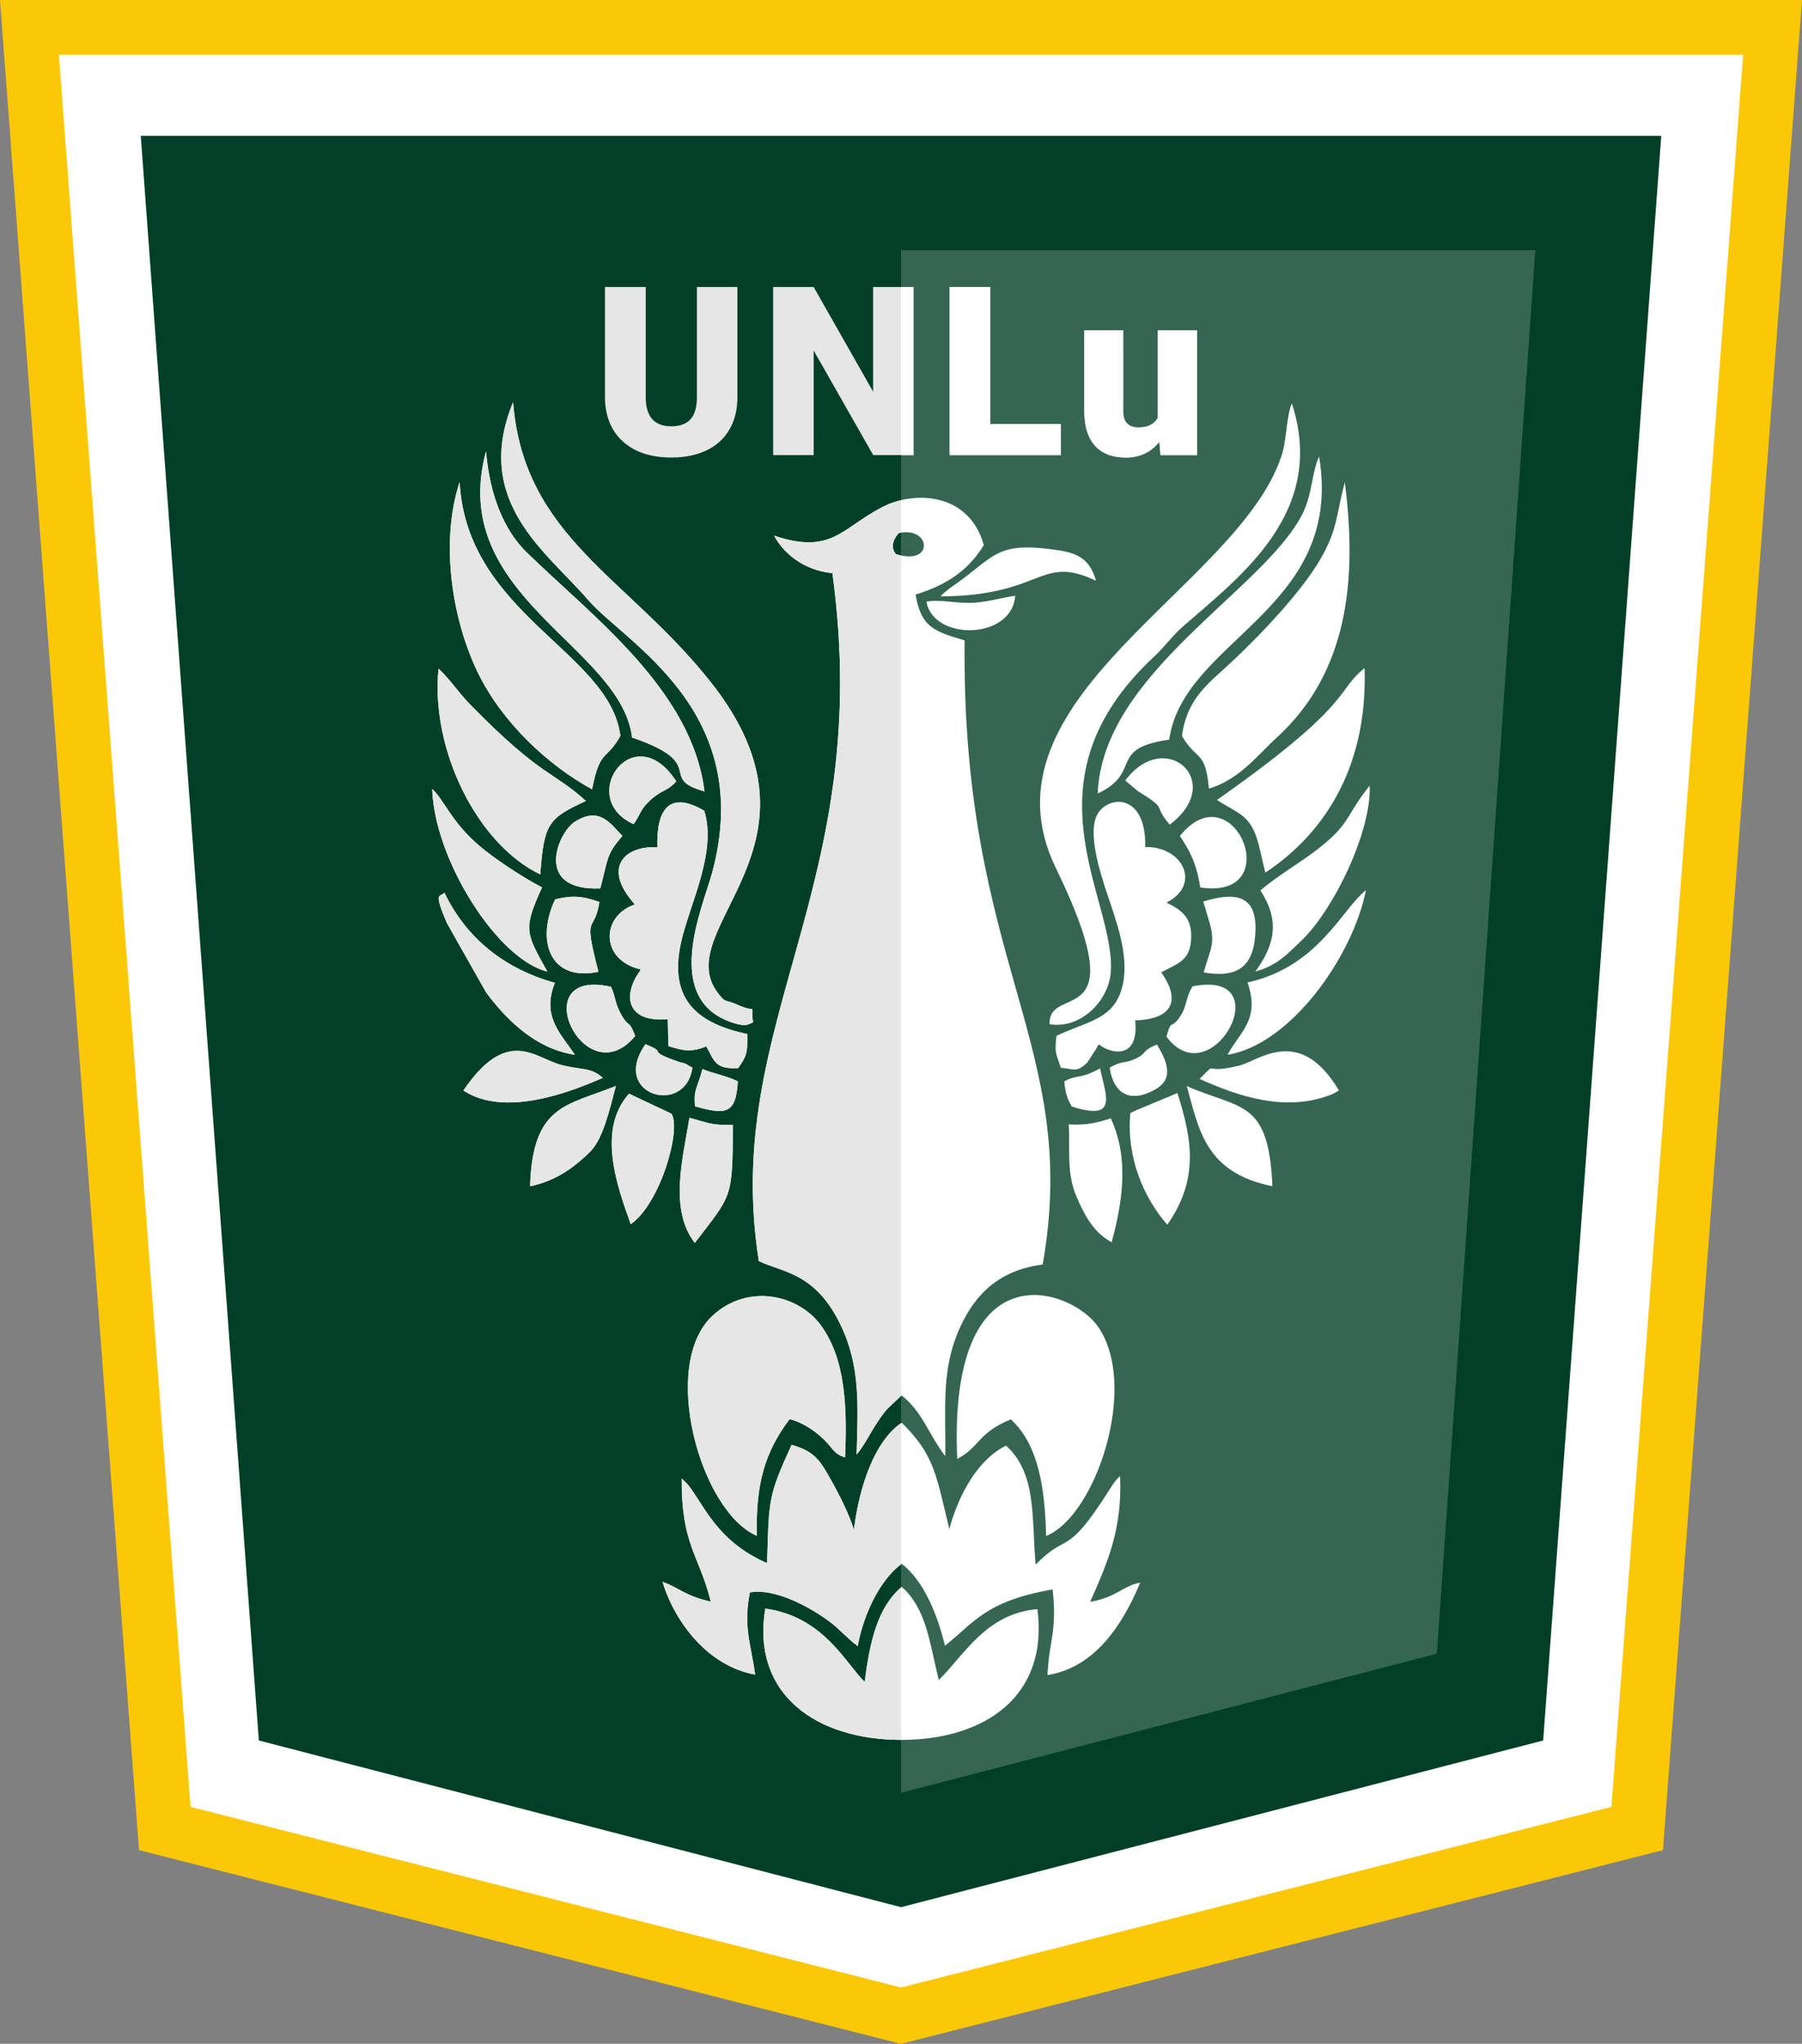<svg id="svg300" width="82.484mm" height="93.529mm" style="clip-rule:evenodd;fill-rule:evenodd;image-rendering:optimizeQuality;shape-rendering:geometricPrecision;text-rendering:geometricPrecision" version="1.1" viewBox="0 0 2043.5 2317.1" xml:space="preserve" xmlns="http://www.w3.org/2000/svg">
 <rect x="0" y="0" width="2043.5" height="2317.1" fill="#808080" stroke="none"/>
 <defs id="defs160">
  <style id="style158" type="text/css">
   <![CDATA[
    .str0 {stroke:#FBC808;stroke-width:61.94;stroke-miterlimit:22.926}
    .fil5 {fill:#FEFEFE}
    .fil1 {fill:#014026}
    .fil2 {fill:#E6E6E6}
    .fil0 {fill:white}
    .fil4 {fill:#E6E6E6;fill-rule:nonzero}
    .fil3 {fill:white;fill-opacity:0.2}
   ]]>
  </style>
 </defs>
 <g id="Capa_x0020_1">
  
  <polygon id="polygon163" class="fil0 str0" points="1021.8 30.97 2010.1 30.97 1856.6 2073 1021.8 2285.2 186.87 2073 33.38 30.97"/>
  <polygon id="polygon165" class="fil1" points="1021.8 153.96 1883.9 153.96 1750 1973.2 1021.8 2162.2 293.51 1973.2 159.63 153.96"/>
  <g id="_2375367422752">
   <path id="path167" class="fil0" d="m1236.2 1816.1c20.3-45.57 36.52-82.82 34.03-142.7-3.65 3.51-3.65 3.07-7.6 8.62l-4.23 6.43c-50.83 80.34-46.59 46.74-83.98 85.45-4.67-52.29 1.61-103.12-33.45-134.96-30.82 14.75-53.46 53.75-64.41 94.5-14.75-59.88-16.36-83.69-54.04-120.5-30.38 20.45-47.91 71.13-54.19 121.08-6.14-18.84-16.65-39.73-26.29-56.67-11.54-20.45-17.67-31.99-44.4-39.29-26.59 58.28-25.71 61.35-27.75 134.09-57.26-24.83-71.42-66.17-90.12-89.39l-6.72-6.57c-0.44 75.81 19.72 86.32 33.01 139.64-30.09-6.86-33.45-14.61-54.77-22.5 14.46 47.47 52.87 95.96 105.02 105.16-5.11-36.66-13.58-54.19-5.99-93.04 29.65-5.84 74.05 19.43 95.96 37.39l22.78 20.88c0.58-1.02 2.19 1.9 3.51 2.78 7.01-38.12 26.15-76.25 49.95-93.63 25.27 19.43 40.61 57.84 49.08 92.9 32.86-25.71 45.13-50.39 122.11-63.83 5.26 48.49-3.94 56.38-5.84 97.13 54.77-8.76 85.59-58.28 105.16-104.73-18.11 2.48-27.61 17.09-56.82 21.62v0.15z"/>
   <path id="path169" class="fil0" d="m867.84 1823.7c-16.07 98.15 59.01 148.98 154.68 148.84 93.33-0.15 166.8-48.78 153.95-148.25-58.43 4.97-82.82 52-111.88 80.33-10.37-41.63-13.88-80.92-42.06-105.6-27.17 23.22-36.08 61.2-41.92 107.79-20.89-20.01-46.45-74.05-112.61-83.11h-0.15z"/>
   <path id="path171" class="fil0" d="m1085.5 1654c25.71-13.44 22.93-29.36 60.76-44.84 32.42 29.21 38.85 81.79 40.02 132.19 56.23-22.2 106.04-170.6 58.57-237.79-31.11-43.96-169.72-90.27-159.35 150.44z"/>
   <path id="path173" class="fil0" d="m958.26 1652.4c2.48-55.65 0.87-110.86-27.02-149.42-25.71-35.49-82.82-48.2-122.69-11.83-61.2 55.79-14.02 223.04 49.81 250.06-1.61-57.99 8.62-94.5 37.1-132.33 13.29 3.51 24.69 10.66 34.47 19.13 16.36 14.17 13.58 19.43 28.48 24.39h-0.15z"/>
   <path id="path175" class="fil0" d="m1190.4 1161.2c34.91 5.55 66.6-25.85 69.23-58.86 6.43-82.67-104-215.44 49.22-358 12.41-11.54 20.45-23.52 32.72-34.18 65.58-57.26 163.44-129.56 123.42-252.83-6.43 14.75-5.55 41.04-11.98 60.18-49.81 148.98-349.23 274.01-255.61 466.67 92.31 189.73-8.91 128.97-7.16 177.02h0.15z"/>
   <path id="path177" class="fil0" d="m807.37 990.01c-10.81 39.58-57.55 143.73 24.25 169.72 14.46 4.67 17.38 1.46 22.35-0.73-3.51-24.1 6.57-8.91-17.53-19.86-15.05-6.86-12.85-0.88-22.5-13.58-55.79-73.76 138.76-167.24-8.18-352.59-94.79-119.48-211.79-164.03-223.91-317.1-46.45 113.2 38.71 170.31 85.01 224.21 41.77 48.64 191.05 125.47 140.51 310.09v-0.15z"/>
   <path id="path179" class="fil0" d="m671.39 894.92c9.35-47.03 15.63-31.26 32.13-60.62-11.83-95.23-174.1-137.59-182.28-287.74-22.64 68.65-8.18 157.31 21.03 216.76 27.46 55.94 79.16 104.29 129.27 131.6h-0.15z"/>
   <path id="path181" class="fil0" d="m1370.7 894.19c35.06-10.66 54.92-37.68 76.68-57.55 81.06-73.76 92.02-178.34 77.7-289.79-10.37 37.98-7.6 52.15-27.75 87.05-23.08 40.17-77.41 95.81-111.01 126.05-21.18 18.99-40.9 36.81-46.01 74.35 17.09 29.36 26.29 14.9 30.67 59.74l-0.29 0.15z"/>
   <path id="path183" class="fil0" d="m1287 1156.8c43.67-1.17 52-23.52 29.8-54.48 18.55-9.93 32.28-13 33.89-36.51 1.75-24.69-9.79-33.74-27.9-42.51 40.31-20.45 18.26-64.12-24.1-62.95 1.61-66.31-49.52-58.72-56.82-30.82-7.01 26.58 10.08 72.88 17.67 95.67 10.22 30.38 23.23 70.4 10.22 102.39-11.83 29.07-40.02 31.4-71.71 46.74-2.19 19.43-0.88 18.55 4.96 36.22 15.92 1.61 17.67 5.55 29.94-5.84l10.96-16.94c0.44-2.05 1.46-2.48 2.48-3.65 12.42 10.37 45.72 18.26 40.9-27.46l-0.29 0.15z"/>
   <path id="path185" class="fil0" d="m847.69 1172.4c-54.48-11.68-90.41-37.25-75.22-104.58 9.49-42.36 40.9-101.95 26.14-148.69-41.63-24.39-54.34 1.32-53.17 41.48-35.93-2.19-63.68 22.05-25.56 64.71-39.44 13.88-38.7 63.68 6.86 73.76-0.88 1.61-2.19 3.21-2.92 4.53-0.73 1.17-1.9 2.92-2.77 4.38-15.19 27.75-4.38 51.12 36.22 47.47l0.73 30.53c16.36 5.11 25.56 7.45 42.94 0.29 9.06 15.48 8.91 26.14 36.08 24.69 10.81-15.19 10.22-17.67 10.66-38.56z"/>
   <path id="path187" class="fil0" d="m716.96 836.21c87.64 29.94 27.61 46.01 81.94 61.05-14.17-115.24-127.36-198.5-201.86-271.24-25.12-24.69-41.63-63.68-45.86-114.37-44.7 164.17 153.07 220.55 165.63 324.55h0.15z"/>
   <path id="path189" class="fil0" d="m1325.9 838.54c15.92-113.78 198.79-147.08 170.01-320.9-8.47 17.82-7.59 42.65-18.99 65.14-43.82 86.47-226.83 180.24-232.09 316.81 51.56-24.25 10.37-50.98 81.06-61.05z"/>
   <path id="path191" class="fil0" d="m612.67 991.33c4.24-57.84 9.2-63.68 51.71-83.26-36.66-33.59-49.66-26.44-128.97-107.06-16.21-16.36-23.95-29.8-38.12-42.94-9.2 91.87 43.96 199.08 115.39 233.26z"/>
   <path id="path193" class="fil0" d="m1434.7 989.42c64.12-42.21 116.56-116.56 112.76-231.94-33.3 26.29-10.52 39.14-167.39 149.42 24.54 16.5 40.17 15.63 48.93 57.55l5.84 24.83-0.15 0.15z"/>
   <path id="path195" class="fil0" d="m1423.6 1101.4c24.54-6.72 35.64-19.13 52.43-35.2 36.08-34.62 79.17-122.69 77.27-175.57-26.88 33.3-21.32 41.77-55.06 68.94-21.03 17.09-48.35 32.13-68.94 49.95 21.33 32.72 17.67 59.89-5.7 91.87z"/>
   <path id="path197" class="fil0" d="m543 958.32c-30.97-26.29-39.58-51.85-52.88-63.83 2.48 80.34 74.2 193.53 130.58 206.97-24.39-43.82-27.9-47.62-5.99-95.38-23.81-12.41-54.04-32.72-71.71-47.62v-0.14z"/>
   <path id="path199" class="fil0" d="m1391.9 1195.8c70.4-10.96 141.68-109.69 157.16-186.67-27.75 21.91-53.6 86.62-134.38 104.73 14.75 42.07-8.76 55.94-22.64 81.94h-0.15z"/>
   <path id="path201" class="fil0" d="m629.32 1114.3c-56.82-15.92-100.2-49.95-125.32-102.24-5.4 5.55-12.56-1.9 2.63 34.18l44.7 79.02c18.99 25.27 52.15 63.24 100.49 70.55-13.88-21.91-38.41-42.36-22.64-81.36l0.15-0.15z"/>
   <path id="path203" class="fil0" d="m1281.8 1262c-4.53 50.24 15.04 95.67 41.92 126.49 34.91-49.81 29.36-94.06 11.39-149.42-9.64 4.67-48.35 19.72-53.31 22.93z"/>
   <path id="path205" class="fil0" d="m715.21 1387.9c33.89-23.22 57.84-108.52 46.15-125.32l-48.05-22.64c-36.95 41.34-13 105.9 1.9 147.81v0.15z"/>
   <path id="path207" class="fil0" d="m1212 1274.7c1.61 31.55-2.78 55.36 9.06 82.67 10.08 23.23 20.16 40.46 39.58 50.98 11.69-43.38 20.59-94.21-1.02-140.51-13.58 4.53-27.46 8.18-47.61 6.86z"/>
   <path id="path209" class="fil0" d="m787.95 1409.1c41.92-54.92 42.94-49.08 43.09-133.79-26 0.58-29.21-2.92-49.22-8.03-7.16 44.99-23.52 103.7 6.13 141.83z"/>
   <path id="path211" class="fil0" d="m1518.4 1236.3c-44.4-74.64-90.41-34.03-112.76-28.33-43.82 10.95-23.52-6.72-45.28 15.19 42.8 19.28 98.01 38.85 151.03 17.09l7.01-3.94z"/>
   <path id="path213" class="fil0" d="m1345.8 1231.3c13.58 47.62 20.01 98.15 97.13 113.49-4.24-98.59-35.35-86.47-97.13-113.49z"/>
   <path id="path215" class="fil0" d="m525.48 1236.3c46.15 30.38 119.18 2.77 158.04-14.31-13.58-12.71-26-8.62-48.35-15.04-29.07-8.18-60.32-43.09-109.69 29.36z"/>
   <path id="path217" class="fil0" d="m600.99 1344.9c30.23-6.13 51.12-22.35 68.36-39.29 14.61-14.46 22.5-49.52 29.07-74.49-55.07 22.49-94.5 20.59-97.28 113.78h-0.15z"/>
   <path id="path219" class="fil0" d="m1338 947.8c10.08 15.04 18.84 29.8 23.08 58.28 99.76 15.19 37.68-134.08-23.08-58.28z"/>
   <path id="path221" class="fil0" d="m680.74 1007.2c9.2-34.47 6.43-37.98 25.12-59.45-13.29-13.44-25.85-34.47-54.48-15.78-18.84 12.42-46.45 78.44 29.36 75.22z"/>
   <path id="path223" class="fil0" d="m1322.7 1175.2c51.56 69.23 130.29-77.12 29.65-56.96-7.74 12.56-6.43 22.2-13.15 32.72-11.69 18.26-10.08 1.9-16.5 24.25z"/>
   <path id="path225" class="fil0" d="m692.72 1118.7c-99.32-22.49-29.8 125.03 27.61 55.8-7.6-20.3-6.86-7.45-16.94-26.29-5.84-10.81-5.55-19.13-10.52-29.5h-0.15z"/>
   <path id="path227" class="fil0" d="m678.69 1101.9c-18.26-69.82-4.67-41.77 1.02-79.31-20.16-7.16-30.97-7.45-50.1-3.07-21.62 44.99-7.45 94.07 49.08 82.23v0.15z"/>
   <path id="path229" class="fil0" d="m1365 1102.5c37.39 6.28 57.11-5.11 58.72-46.89 1.61-42.65-24.83-43.96-59.16-33.59l4.97 16.94c9.93 30.96 3.8 33.59-4.53 63.39v0.15z"/>
   <path id="path231" class="fil0" d="m718.57 934.36c8.91-13 7.01-16.5 20.16-28.34 12.41-10.96 17.67-8.62 28.19-20.16-48.2-74.64-114.07 19.13-48.34 48.49z"/>
   <path id="path233" class="fil0" d="m1290.2 896.82c35.93 22.2 16.07 14.31 36.23 38.12 64.56-48.49-4.97-110.86-50.39-50.1l14.17 11.98z"/>
   <path id="path235" class="fil0" d="m1050.6 682.11c7.89 45.13 97.42 43.24 100.64-6.72-15.48 2.19-29.65 6.72-46.3 7.89-20.45 1.32-38.12-4.24-54.34-1.17z"/>
   <path id="path237" class="fil0" d="m1258.4 1210.6c4.53 29.94 23.66 40.31 51.41 24.69 23.81-13.29 11.54-35.2 2.19-51.12-18.84 7.74-10.22 9.93-25.85 16.8-10.96 4.82-14.31 1.31-27.75 9.49v0.15z"/>
   <path id="path239" class="fil0" d="m732.01 1183.8c-40.61 57.69 45.42 82.38 53.17 26.58l-6.86-3.65c-20.74-8.47 18.11 6.28-7.74-2.63-40.9-14.17-10.96-9.35-38.7-20.3h0.15z"/>
   <path id="path241" class="fil0" d="m796.57 1211.9c-5.26 21.03-10.52 23.23-8.33 42.36 34.62 9.79 46.3 9.2 48.49-28.19-10.08-5.7-29.36-9.35-40.31-14.17h0.15z"/>
   <path id="path243" class="fil0" d="m1207 1226c0.73 13.15 3.94 20.74 8.33 28.48 52.43 16.65 39.14-10.96 32.13-43.23-24.1 13-23.95 6.13-40.46 14.6v0.15z"/>
   <path id="path245" class="fil0" d="m1066.5 676.12c116.85-0.44 112.61-48.2 176.44-17.67-5.99-20.16-15.63-30.38-40.75-34.32-70.55-10.96-72.45 4.67-116.26 36.51-3.8 2.77-5.84 3.8-9.64 6.86-6.43 5.11-5.55 4.09-9.79 8.76v-0.15z"/>
   <path id="path247" class="fil0" d="m1019 604.41c36.66-8.32 41.04 37.54-3.07 23.81-5.26-6.57-4.67-14.31 3.07-23.81zm-141.1 2.92c10.22 19.28 32.72 39.15 66.02 42.51 49.08 355.81-126.34 507.71-83.4 779.82 25.85 12.85 63.54 12.27 92.46 71.86 22.93 47.32 20.01 91.58 18.4 147.52 8.18-9.35 14.9-23.37 22.2-34.47 5.55-8.47 7.45-11.25 13.15-17.82l15.63-14.75c23.95 18.55 30.53 44.26 49.66 68.94 0.58-55.21-5.11-98.88 17.09-146.94 17.53-37.83 44.84-64.12 93.33-70.4 43.82-249.18-92.75-339.59-88.51-707.52-33.89-10.37-49.37-14.31-55.65-52 38.7-11.98 61.35-29.94 77.41-56.09-16.8-59.74-78.58-62.22-115.54-42.94-46.45 24.25-57.11 53.9-122.25 32.28z"/>
  </g>
  <g id="_2375367422752_0">
   <path id="path250" class="fil2" d="m1021.8 1613.5c-29.9 20.78-47.19 71.02-53.41 120.54-6.13-18.84-16.65-39.73-26.29-56.67-11.54-20.45-17.67-31.99-44.4-39.29-26.58 58.28-25.71 61.35-27.75 134.08-57.26-24.83-71.42-66.16-90.12-89.39l-6.72-6.57c-0.44 75.8 19.72 86.32 33.01 139.64-30.09-6.87-33.45-14.61-54.77-22.5 14.46 47.47 52.87 95.96 105.02 105.16-5.11-36.66-13.58-54.19-5.99-93.04 29.65-5.84 74.06 19.43 95.96 37.39l22.78 20.88c0.58-1.02 2.19 1.9 3.51 2.77 6.93-37.71 25.73-75.41 49.18-93.05v-159.98z"/>
   <path id="path252" class="fil2" d="m867.84 1823.7c-16.03 97.89 58.61 148.7 153.9 148.83v-172.84c-26.56 23.28-35.36 60.97-41.15 107.12-20.89-20.01-46.45-74.06-112.61-83.11h-0.15z"/>
   <path id="path254" class="fil2" d="m958.25 1652.4c2.48-55.65 0.88-110.86-27.02-149.42-25.71-35.49-82.82-48.2-122.69-11.83-61.2 55.79-14.02 223.04 49.81 250.05-1.61-57.98 8.62-94.5 37.1-132.33 13.29 3.51 24.68 10.66 34.47 19.13 16.36 14.17 13.58 19.43 28.48 24.39h-0.15z"/>
   <path id="path256" class="fil2" d="m807.37 990.01c-10.81 39.58-57.55 143.73 24.25 169.72 14.46 4.67 17.38 1.46 22.34-0.73-3.5-24.1 6.57-8.91-17.53-19.87-15.05-6.86-12.86-0.87-22.5-13.58-55.79-73.76 138.76-167.24-8.18-352.59-94.79-119.48-211.79-164.03-223.91-317.1-46.45 113.2 38.71 170.31 85.01 224.2 41.77 48.64 191.05 125.47 140.51 310.09v-0.15z"/>
   <path id="path258" class="fil2" d="m671.39 894.92c9.35-47.03 15.63-31.26 32.13-60.62-11.83-95.23-174.1-137.59-182.28-287.74-22.64 68.65-8.18 157.31 21.03 216.75 27.46 55.94 79.16 104.29 129.27 131.6h-0.15z"/>
   <path id="path260" class="fil2" d="m847.69 1172.4c-54.48-11.69-90.41-37.25-75.22-104.58 9.49-42.36 40.89-101.95 26.14-148.69-41.63-24.39-54.33 1.32-53.17 41.48-35.93-2.19-63.68 22.06-25.56 64.71-39.44 13.87-38.71 63.68 6.86 73.76-0.87 1.61-2.19 3.21-2.92 4.53-0.73 1.17-1.9 2.92-2.78 4.38-15.19 27.75-4.38 51.12 36.23 47.47l0.73 30.53c16.36 5.11 25.56 7.45 42.94 0.29 9.06 15.48 8.91 26.14 36.08 24.69 10.81-15.19 10.22-17.67 10.66-38.56z"/>
   <path id="path262" class="fil2" d="m716.96 836.21c87.64 29.94 27.61 46.01 81.94 61.05-14.17-115.25-127.36-198.5-201.86-271.24-25.12-24.68-41.63-63.68-45.86-114.37-44.7 164.17 153.07 220.55 165.63 324.55h0.15z"/>
   <path id="path264" class="fil2" d="m612.67 991.33c4.23-57.84 9.2-63.68 51.71-83.26-36.66-33.59-49.66-26.44-128.97-107.06-16.21-16.36-23.95-29.8-38.12-42.94-9.2 91.87 43.96 199.08 115.39 233.26z"/>
   <path id="path266" class="fil2" d="m543 958.31c-30.97-26.29-39.58-51.85-52.88-63.83 2.48 80.34 74.2 193.53 130.58 206.97-24.39-43.82-27.9-47.62-5.99-95.38-23.81-12.41-54.04-32.72-71.71-47.62v-0.15z"/>
   <path id="path268" class="fil2" d="m629.33 1114.3c-56.82-15.92-100.2-49.95-125.32-102.24-5.41 5.55-12.56-1.9 2.63 34.18l44.69 79.02c18.99 25.27 52.14 63.24 100.49 70.55-13.87-21.91-38.41-42.36-22.64-81.36l0.15-0.15z"/>
   <path id="path270" class="fil2" d="m715.21 1387.9c33.89-23.23 57.84-108.52 46.16-125.32l-48.05-22.64c-36.95 41.34-13 105.9 1.9 147.82v0.15z"/>
   <path id="path272" class="fil2" d="m787.95 1409.1c41.92-54.92 42.94-49.08 43.09-133.79-26 0.58-29.21-2.92-49.23-8.03-7.15 44.99-23.51 103.71 6.14 141.83z"/>
   <path id="path274" class="fil2" d="m525.48 1236.3c46.15 30.38 119.18 2.77 158.04-14.31-13.58-12.71-26-8.62-48.34-15.04-29.07-8.18-60.33-43.09-109.69 29.36z"/>
   <path id="path276" class="fil2" d="m600.99 1344.9c30.23-6.13 51.12-22.35 68.35-39.29 14.61-14.46 22.49-49.52 29.07-74.49-55.06 22.5-94.5 20.6-97.27 113.78h-0.15z"/>
   <path id="path278" class="fil2" d="m680.74 1007.2c9.2-34.47 6.43-37.98 25.12-59.45-13.29-13.44-25.85-34.47-54.48-15.78-18.84 12.42-46.45 78.44 29.36 75.22z"/>
   <path id="path280" class="fil2" d="m692.72 1118.7c-99.32-22.5-29.8 125.03 27.6 55.8-7.59-20.31-6.86-7.45-16.94-26.29-5.84-10.81-5.55-19.13-10.52-29.5h-0.14z"/>
   <path id="path282" class="fil2" d="m678.7 1101.9c-18.26-69.82-4.67-41.77 1.02-79.31-20.16-7.16-30.96-7.45-50.1-3.07-21.62 44.99-7.45 94.06 49.08 82.23v0.15z"/>
   <path id="path284" class="fil2" d="m718.57 934.36c8.91-13 7.01-16.51 20.16-28.34 12.41-10.96 17.67-8.62 28.19-20.16-48.2-74.64-114.07 19.14-48.34 48.49z"/>
   <path id="path286" class="fil2" d="m732 1183.8c-40.6 57.69 45.43 82.38 53.17 26.58l-6.86-3.65c-20.74-8.47 18.11 6.28-7.74-2.63-40.89-14.17-10.96-9.34-38.7-20.3h0.14z"/>
   <path id="path288" class="fil2" d="m796.56 1211.9c-5.26 21.03-10.51 23.22-8.32 42.36 34.62 9.79 46.3 9.2 48.49-28.19-10.08-5.7-29.36-9.35-40.31-14.17h0.14z"/>
   <path id="path290" class="fil2" d="m1019 604.41c0.93-0.21 1.84-0.38 2.73-0.52v-36.83c-7.71 1.85-15.03 4.58-21.57 7.99-46.45 24.25-57.11 53.9-122.25 32.28 10.22 19.28 32.72 39.14 66.02 42.5 49.08 355.8-126.34 507.71-83.4 779.82 25.85 12.85 63.54 12.27 92.46 71.86 22.93 47.32 20.01 91.58 18.4 147.52 8.18-9.35 14.9-23.37 22.2-34.47 5.55-8.48 7.45-11.25 13.15-17.82l15-14.16v-952.84c-1.83-0.39-3.76-0.89-5.8-1.53-5.26-6.57-4.67-14.31 3.06-23.81z"/>
  </g>
  <polygon id="polygon293" class="fil3" points="1021.8 283.67 1741.1 283.67 1629.4 1874.8 1021.8 2032.5"/>
  <path id="path295" class="fil4" d="m836.23 325.36v124.82c0 14.17-3 26.41-9.03 36.73-6.03 10.37-14.66 18.23-25.92 23.64s-24.58 8.13-39.91 8.13c-23.24 0-41.51-6.03-54.88-18.05-13.36-12.07-20.15-28.56-20.42-49.51v-125.75h46.21v126.65c0.54 20.87 10.23 31.28 29.09 31.28 9.47 0 16.71-2.64 21.59-7.87 4.87-5.23 7.33-13.76 7.33-25.52v-124.55h45.94zm199.71 190.64h-45.67l-67.57-118.65v118.65h-45.94v-190.64h45.94l67.43 118.65v-118.65h45.81v190.64zm87-35.39h79.99v35.39h-125.98v-190.64h45.99v155.25zm191.8 20.15c-9.34 11.93-21.94 17.92-37.81 17.92-15.55 0-27.3-4.51-35.3-13.54s-11.98-22.03-11.98-38.97v-91.74h44.11v92.01c0 12.11 5.9 18.19 17.7 18.19 10.1 0 17.29-3.62 21.58-10.86v-99.34h44.38v141.57h-41.38l-1.3-15.24z"/>
  <path id="path297" class="fil5" d="m1035.9 516h-14.19v-190.64h14.19v190.64zm87-35.39h79.99v35.39h-125.98v-190.64h45.99v155.25zm191.8 20.15c-9.34 11.93-21.94 17.92-37.81 17.92-15.55 0-27.3-4.51-35.3-13.54s-11.98-22.03-11.98-38.97v-91.74h44.11v92.01c0 12.11 5.9 18.19 17.7 18.19 10.1 0 17.29-3.62 21.58-10.86v-99.34h44.38v141.57h-41.38l-1.3-15.24z"/>
 </g>
</svg>
